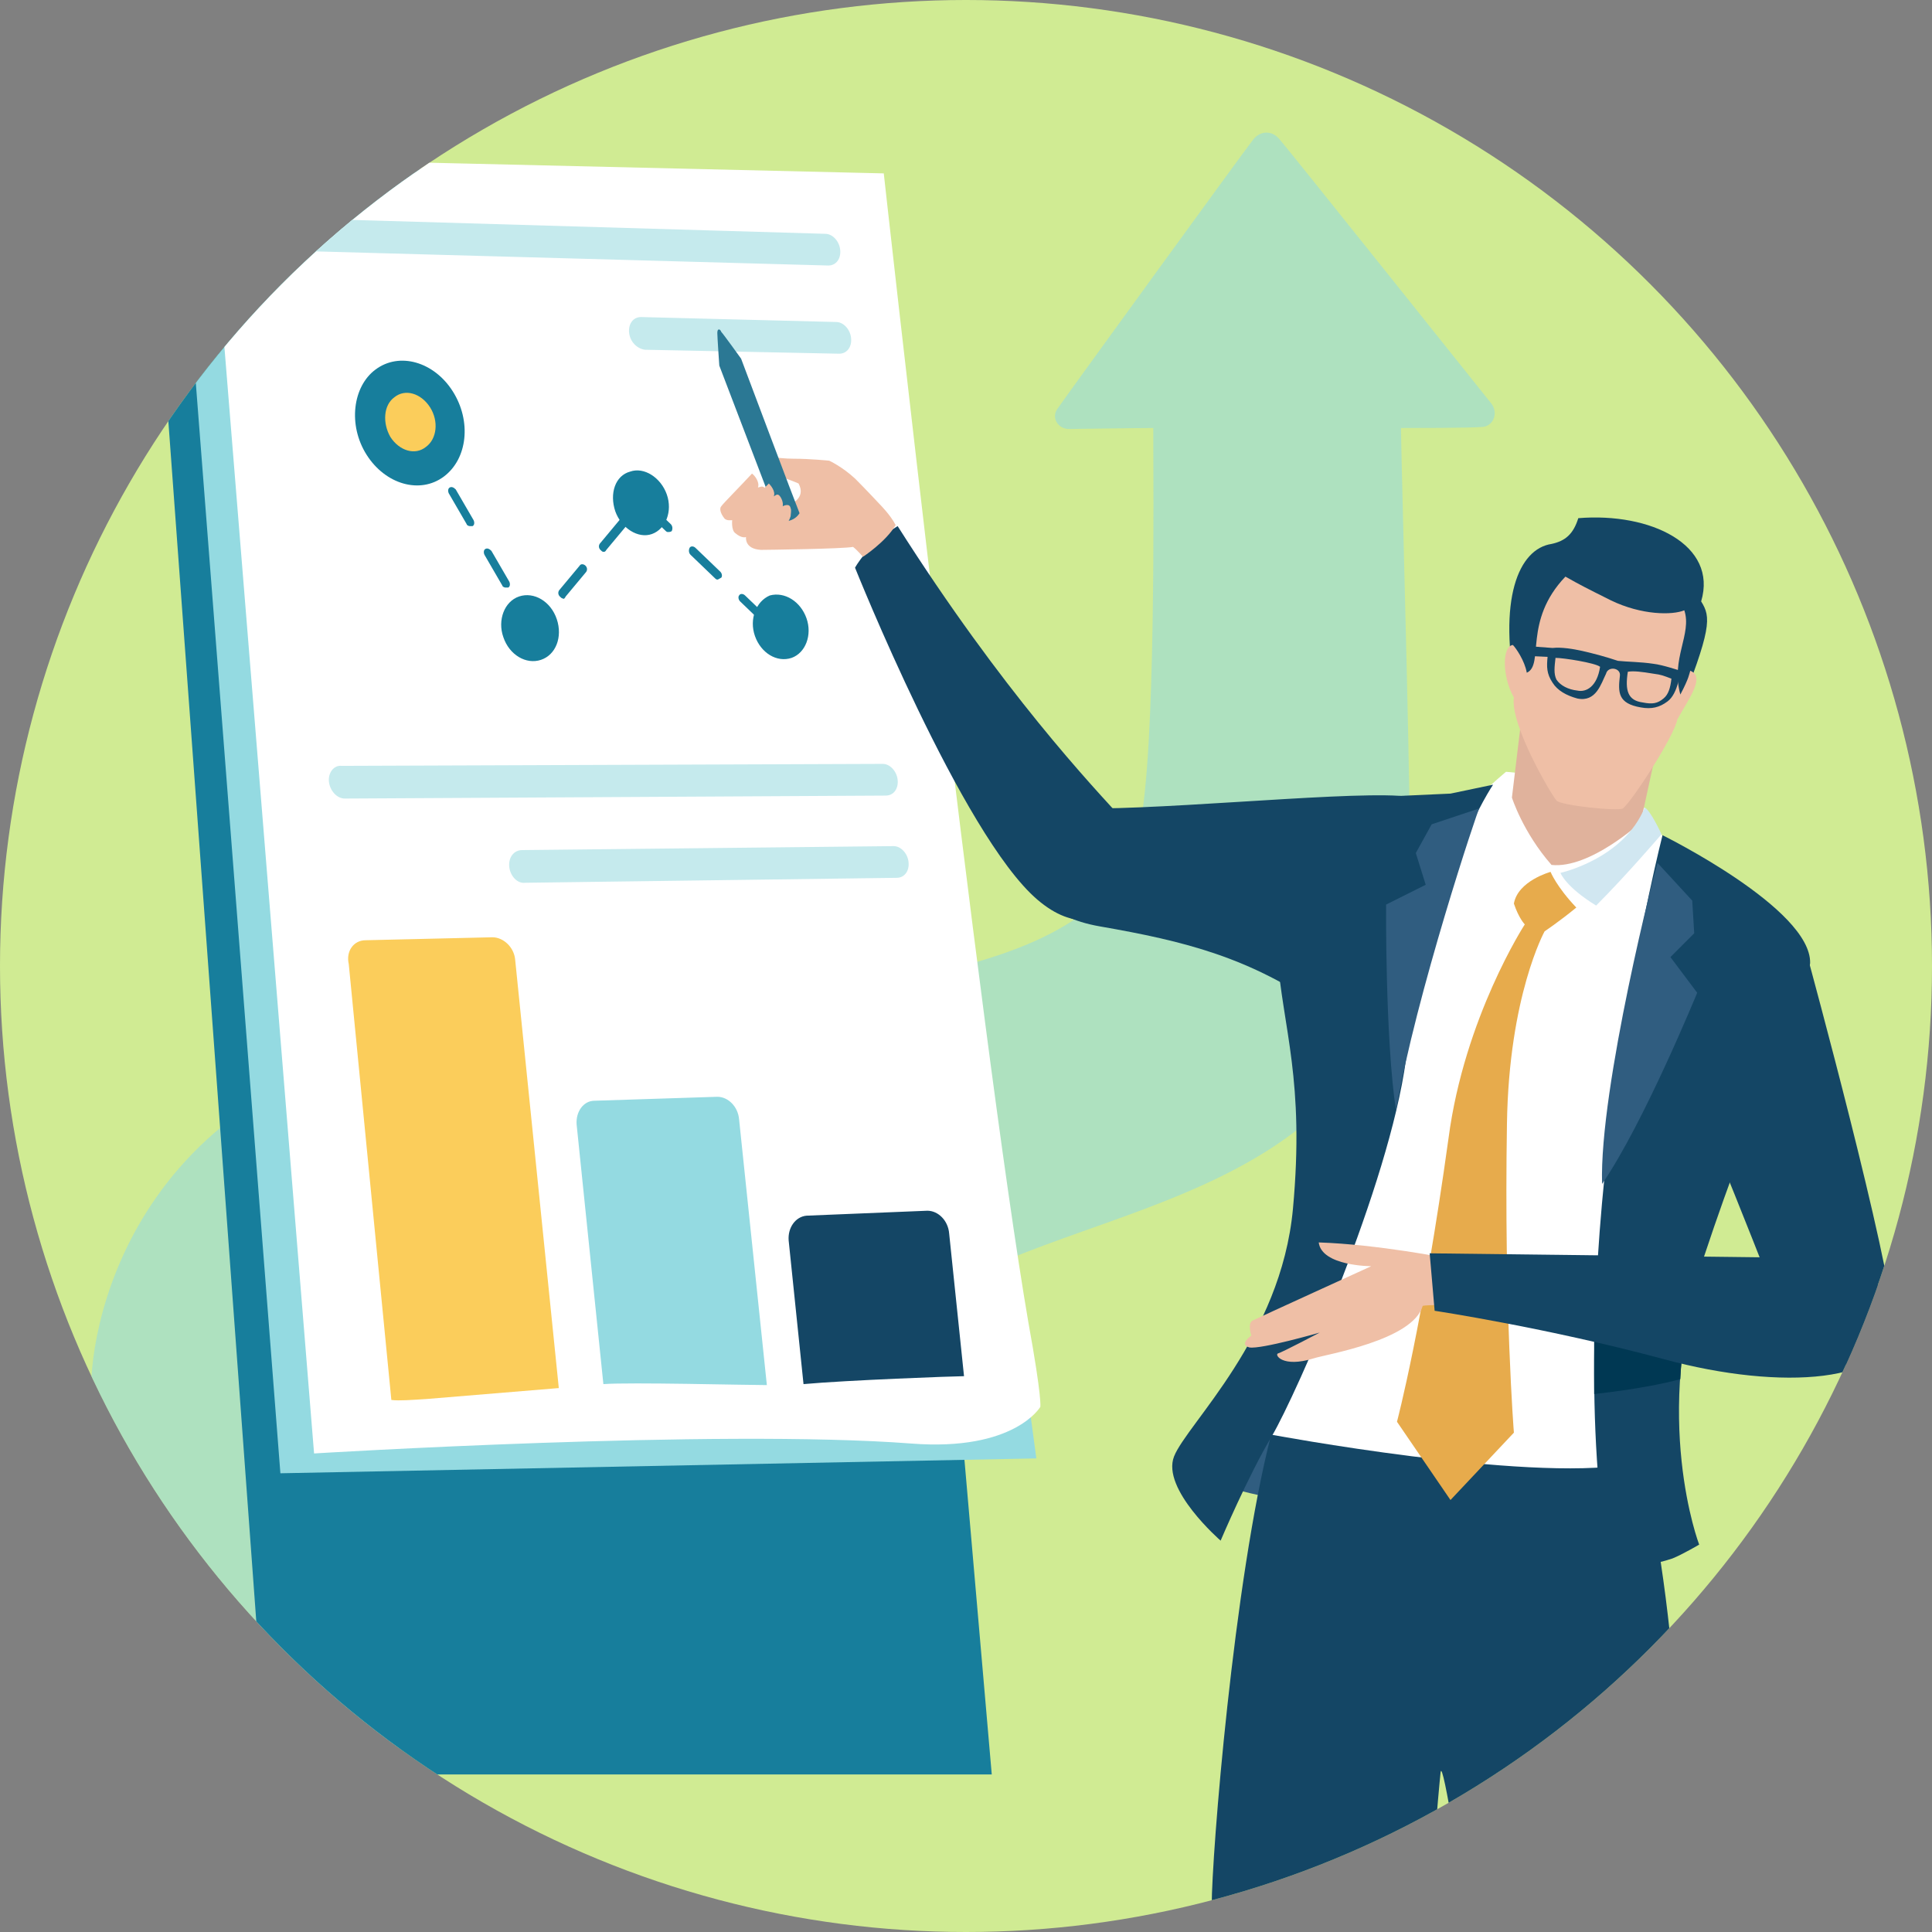 <svg enable-background="new 0 0 195 195" viewBox="0 0 195 195" xmlns="http://www.w3.org/2000/svg" xmlns:xlink="http://www.w3.org/1999/xlink"><rect x="0" y="0" width="195" height="195" fill="#808080" stroke="none"/><defs><circle id="a" cx="97.5" cy="97.5" r="97.5"/><clipPath id="b"><use xlink:href="#a"/></clipPath></defs><use fill="#d0eb93" xlink:href="#a"/><g clip-path="url(#b)"><path d="m61.5 176.7c4.6.1 19.9.9 26.1.6 0-23.2-2.6-38.1 4.4-44.5 13.2-12.1 49.5-9.3 50.3-42.8.2-6.4-.8-40.4-.9-46.8.9 0 6.9 0 8.1-.1 1.2 0 1.8-1.4 1-2.4s-20.6-25.8-21.4-26.7-2-.8-2.7.2c-.8 1-19.1 26.2-19.7 27.1s.1 2 1.2 2 6.2-.1 8.5-.1c0 5.8.3 32.8-1.4 40.4-3.3 15.1-27.3 16.5-66.3 20.2-34.8 3.4-39.7 29.6-39.5 36.8-.8 12.6 1.3 27.6 2.4 35.4 6 .3 35.1.4 49.9.7z" fill="#94dae1" opacity=".56"/><path d="m27 179.1-11.9-162.4 71 1.1 14 161.3z" fill="#177e9c"/><path d="m21.1 15.9s-3 0-2.9 2.6c.2 2.6 10.1 130.2 10.1 130.2l76.3-1.5-17-126.1z" fill="#94dae1"/><path d="m21.1 15.9 10.6 130.8s40.7-2.5 60.3-1c10.4.8 13-3.7 13-3.7s.2-.8-1.2-8.5c-5-29.2-14.6-116-14.6-116z" fill="#fff"/><g fill="#c5eaed"><path d="m27.6 23.6c.1.9.8 1.7 1.6 1.7l54.4 1.5c.8 0 1.3-.7 1.2-1.6-.1-.9-.8-1.6-1.5-1.6l-54.4-1.6c-.8 0-1.4.7-1.3 1.6z"/><path d="m63.5 33.6c.1.9.8 1.6 1.6 1.7l19.6.4c.8 0 1.3-.7 1.2-1.6-.1-.9-.8-1.6-1.5-1.6l-19.7-.5c-.8 0-1.3.7-1.2 1.6z"/><path d="m33.2 78.9c.1.9.8 1.7 1.6 1.7l54.6-.3c.8 0 1.3-.7 1.2-1.6-.1-.9-.8-1.6-1.5-1.6l-54.6.2c-.8-.1-1.4.7-1.3 1.6z"/><path d="m51.4 87.5c.1.9.8 1.7 1.6 1.6l37.5-.5c.8 0 1.3-.7 1.2-1.6-.1-.9-.8-1.6-1.5-1.6l-37.5.4c-.8 0-1.4.7-1.3 1.7z"/></g><path d="m36.9 94.9 12.8-.3c1.1 0 2.2 1 2.3 2.3l4.4 43.2c-1.3.1-8.5.7-13.3 1.1-1.6.1-2.8.2-3.6.1l-4.3-44c-.3-1.3.5-2.4 1.7-2.4z" fill="#fbcd5b"/><path d="m60.9 139.7-2.7-26.2c-.1-1.3.7-2.4 1.8-2.4l12.4-.4c1.1 0 2.1 1 2.2 2.3l2.8 26.8c-2.1 0-13.8-.3-16.5-.1z" fill="#94dae1"/><path d="m81.4 122.7 12.2-.5c1.1 0 2.1 1 2.2 2.3l1.5 14.4c-.9 0-11.8.4-16.2.8l-1.5-14.5c-.1-1.3.7-2.4 1.8-2.5z" fill="#144665"/><path d="m53.7 64.3-1.2-2.1c-.1-.2-.1-.5.1-.6s.4 0 .6.2l.6 1 .7-.8c.1-.2.4-.2.6 0s.2.5 0 .7zm23.7-1.1c-.1 0-.2 0-.2-.1l-2.5-2.4c-.2-.2-.2-.5-.1-.6.1-.2.4-.2.6 0l2.5 2.4c.2.2.2.5.1.6-.2.1-.3.1-.4.1zm-20.6-2.8c-.1 0-.2-.1-.3-.2-.2-.2-.2-.5 0-.7l2-2.4c.1-.2.4-.2.6 0s.2.5 0 .7l-2 2.4c-.1.2-.2.3-.3.2zm-5.8-1.1c-.1 0-.3-.1-.3-.2l-1.8-3.1c-.1-.2-.1-.5.1-.6s.4 0 .6.2l1.8 3.1c.1.2.1.5-.1.6-.1 0-.2 0-.3 0zm21.4-.8c-.1 0-.2-.1-.2-.1l-2.5-2.4c-.2-.2-.2-.5-.1-.7s.4-.2.6 0l2.5 2.4c.2.2.2.5.1.6-.2.1-.3.2-.4.2zm-11.5-2.8c-.1 0-.2-.1-.3-.2-.2-.2-.2-.5 0-.7l2-2.4c.1-.2.4-.2.6 0s.2.5 0 .7l-2 2.4c-.1.2-.2.2-.3.2zm-13.5-2.6c-.1 0-.3-.1-.3-.2l-1.8-3.1c-.1-.2-.1-.5.1-.6s.4 0 .6.2l1.8 3.1c.1.2.1.5-.1.6-.1 0-.2 0-.3 0zm20 .6c-.1 0-.2-.1-.2-.1l-2.5-2.4c-.2-.2-.2-.5-.1-.7s.4-.2.6 0l2.5 2.4c.2.2.2.5.1.7-.1.1-.3.1-.4.1zm-23.7-6.9c-.1 0-.3-.1-.3-.2l-1.8-3.1c-.1-.2-.1-.5.1-.6s.4 0 .6.2l1.8 3.1c.1.2.1.5-.1.6-.1 0-.2 0-.3 0z" fill="#177e9c"/><path d="m37 45.9c1.9 3 5.4 4 7.8 2.2s2.8-5.6.9-8.6-5.4-4-7.8-2.2c-2.3 1.7-2.8 5.6-.9 8.6z" fill="#177e9c"/><path d="m39.4 44.1c.9 1.4 2.5 1.9 3.6 1 1.1-.8 1.3-2.6.4-4s-2.5-1.9-3.6-1c-1.1.8-1.2 2.6-.4 4z" fill="#fbcd5b"/><path d="m50.8 64.3c.6 1.8 2.3 2.8 3.8 2.3s2.2-2.3 1.6-4.1-2.3-2.8-3.8-2.3-2.2 2.4-1.6 4.1z" fill="#177e9c"/><path d="m62.1 51.6c.6 1.7 2.3 2.8 3.7 2.3s2.1-2.3 1.5-4-2.3-2.8-3.7-2.3c-1.5.4-2.1 2.2-1.5 4z" fill="#177e9c"/><path d="m76.2 64.2c.6 1.7 2.2 2.7 3.7 2.2 1.4-.5 2.1-2.3 1.5-4s-2.2-2.7-3.7-2.3c-1.4.6-2.1 2.4-1.5 4.1z" fill="#177e9c"/><path d="m122.8 149.8s21 6.6 24.7-1.7c3.7-8.2-20.6-5.8-20.6-5.8z" fill="#305d80"/><path d="m90.6 53.1c10.6 16.7 19.6 26.2 23 29.9s-1.3 14.3-8.9 7.8-18.4-33.5-18.4-33.5 1.2-2.3 4.3-4.2z" fill="#144665"/><path d="m170.2 109.2s2.2-28.9 8.3-14.3c6 14.6 11.2 29.8 11 35.4s-6 13.4-8.4 3.5c-2.6-9.8-10.9-24.6-10.9-24.6z" fill="#144665"/><path d="m170.2 192.3c-.1-1.5-.4-28.9-4.5-44.2-6.5-24.2-32.3-23-37.4-3.3-3.8 14.8-6 42.5-6 47.5h22c0-.8.9-11.6 1.1-13.4s2.4 12.7 2.5 13.4z" fill="#144665"/><path d="m175.8 95.2s-4.5-6-8-10.8c-1.3-1.9-1.1-2.8-3.2-3.6-6.4-2.5-12.6-2.9-12.6-2.9s-19.6 16.3-18 27.8-5.7 39.1-5.7 39.1 25.7 4.8 36 3c3.2-26.3 11.5-52.6 11.5-52.6z" fill="#fff"/><path d="m171.5 155.9s-4.9-12.8.5-29.1 10.2-25.5 10.7-29.6c.1-5.5-14.9-12.9-14.9-12.9s-9.1 35.6-6.4 65.9c.9 9.9 6.3 7.4 7.4 7.1 1-.4 2.7-1.4 2.7-1.4z" fill="#144665"/><path d="m146.4 80.1 4.3-.9s-6.3 9.2-8.8 27.8c-1.7 12.6-11.1 33.8-13.5 37.9-2.4 4-5.2 10.6-5.2 10.6s-6-5.2-4.7-8.5 10.8-12 12-25-1-18.1-1.6-25.7 6.4-15.7 6.4-15.7z" fill="#144665"/><path d="m143 80.6c-2.9-1.1-21.9.9-32.1 1-7.6.1-10.8 10 .1 11.9 8.6 1.5 15.1 3.1 22.7 8.4 3.4-4.3 12.2-20.2 9.3-21.3z" fill="#144665"/><path d="m167.6 73.8-2 9.2s-5.1 4.7-9 4.3c-2.9-3.3-4-6.8-4-6.8l1.3-10.8z" fill="#e0b29c"/><path d="m156.5 88s-3.3.9-3.7 3.2c.5 1.5 1.1 2.1 1.1 2.1s-6.1 9.4-7.7 21.6c-2.6 18.8-5.2 28.6-5.2 28.6l5.4 7.9 6.4-6.8s-1-12.6-.7-31.2c.2-12.9 3.8-19.4 3.8-19.4s1.5-1 3.2-2.4c-2-2.1-2.6-3.6-2.6-3.6z" fill="#e7ab4c"/><path d="m146.1 127s-7-1.4-13-1.6c.3 2.4 5.3 2.4 5.3 2.4s-11.4 5.2-12 5.5c-.5.3-.1 1.5-.1 1.5s-1.3.9-.2 1.2c1.2.2 7.1-1.5 7.1-1.5s-3.8 2-4.2 2.1.4 1.5 3.6.5c1.2-.4 10-1.8 11-5.3.4-.1 2.9-.1 2.9-.1z" fill="#efbfa6"/><path d="m157.5 88.1s.5 1.4 3.6 3.3c3.1-3.1 6.6-7.2 6.6-7.2s-1.1-2.4-1.7-2.7c-2.1 5.2-8.5 6.6-8.5 6.6z" fill="#d1e7f1"/><path d="m161.7 119.5c4.2-6.1 9.6-19.3 9.6-19.3l-2.7-3.6 2.4-2.4-.2-3.3-3.5-3.8c-.1 0-5.9 22.7-5.6 32.4z" fill="#305d80"/><path d="m140.9 112.1c-1.1-7.3-1-20.8-1-20.8l4-2-1-3.2 1.6-2.9 4.8-1.6c-.1 0-6.4 18.8-8.4 30.5z" fill="#305d80"/><path d="m156.6 54.9c1.4-.3 2.2-1 2.7-2.6 7.3-.6 14.1 2.7 12.4 8.4 1 1.6 1.1 2.7-2.5 11.7-3.2 0-14.3-1.8-16.1-2.1-2-9.9.2-14.9 3.5-15.4z" fill="#144665"/><path d="m170 61.6c.8 2.4-1.4 4.9-.4 8.5.9-1.7.9-2.1 1-2.4 1.5.6 0 2.6-1.3 4.9-.3 1.7-4.6 8.3-5.5 9-.5.3-6.3-.3-6.7-.8-.6-.7-4.7-7.7-4.3-10.4-1.2-2.1-1.2-5.2-.1-5.3.3.3 1.2 1.6 1.4 2.8 1.8-.8-.4-5.2 3.9-9.7 1.6.9 2 1.1 4.6 2.4 3.1 1.5 6.2 1.5 7.4 1z" fill="#efbfa6"/><path d="m154 65.2.1 1 2.1.1c-.1 1-.1 1.7.5 2.6.5.8 1.4 1.3 2.5 1.6 1.9.4 2.4-1.5 2.9-2.5.2-.8 1.5-.6 1.4.2-.2 1.7-.2 2.8 2.1 3.2 1.1.2 1.9 0 2.7-.6 1.1-.8 1.3-3.1 1.3-3.1s-1.8-.6-2.7-.7c-1.3-.2-2.7-.2-3.6-.3-1.2-.4-2.3-.7-3.6-1-.9-.2-2.1-.4-3-.3zm10.3 2.6c.6-.1 1.4 0 2.6.2.8.1 1 .2 1.8.5-.1.9-.3 1.6-.8 2-.6.5-1.1.6-2.1.4-1.5-.2-1.8-1.2-1.5-3.1zm-7.3-1.4c.8 0 4 .5 4.5.9-.3 2-1.4 2.6-2.3 2.4-.9-.1-1.7-.5-2.1-1.1-.3-.6-.2-1.3-.1-2.2z" fill="#144665"/><path d="m75.3 54.2s-.4.2-1.1-.4c-.4-.3-.3-1.3-.3-1.3s-.6.1-.8-.2c-.4-.5-.5-1-.3-1.2.2-.3 1.9-2 3.1-3.3.3.2.8.9.6 1.4.2 0 .5-.3.8.2.3.6.2 1 .2 1s.7-.5.9.2c.1.2 0 .7 0 .9 1.5-.5 3-1.2 2.2-2.7-.9-.4-2-.7-3.1-1.3-1.4-.8-.8-1.6-.8-1.6s1.7.4 3.4.4 3.6.2 3.6.2 1.3.6 2.6 1.8c1.1 1.1 2.5 2.6 2.5 2.6s1.1 1.1 1.6 2.1c-1 1.7-3.3 3.2-3.3 3.2s-.6-.7-1-1c-1 .2-8.8.3-9.3.3-1.7-.1-1.5-1.3-1.5-1.3z" fill="#efbfa6"/><path d="m78.6 52.6-6-15.7s-.2-2.9-.2-3.3c0-.5.3-.4.4-.1.2.2 2 2.7 2 2.7s5.6 14.9 5.9 15.6c-.7 1.1-2.1.8-2.1.8z" fill="#2b7894"/><path d="m76.8 54c.7 1.4 2.7-.8 3-1.9 0-.2.1-.6 0-.8-.1-.6-.8-.2-.8-.2s.1-.4-.2-.9-.5-.2-.7-.1c.2-.5-.3-1.1-.5-1.3-1.1 1.1-2.6 2.7-2.8 2.9s-.1.7.2 1.1z" fill="#efbfa6"/><path d="m160.9 134.5v6.2s5-.5 8.7-1.5c.1-2.5.4-3.7.4-3.7z" fill="#003853"/><path d="m144.3 126.5 33.3.4s-4.3-11-7.3-17.8c-2.9-6.9 12.2-12.3 12.2-12.3s8.4 30.8 8.6 36.8-11.3 6.8-23.1 3.6c-11.9-3.2-23.2-4.9-23.2-4.9z" fill="#144665"/></g></svg>